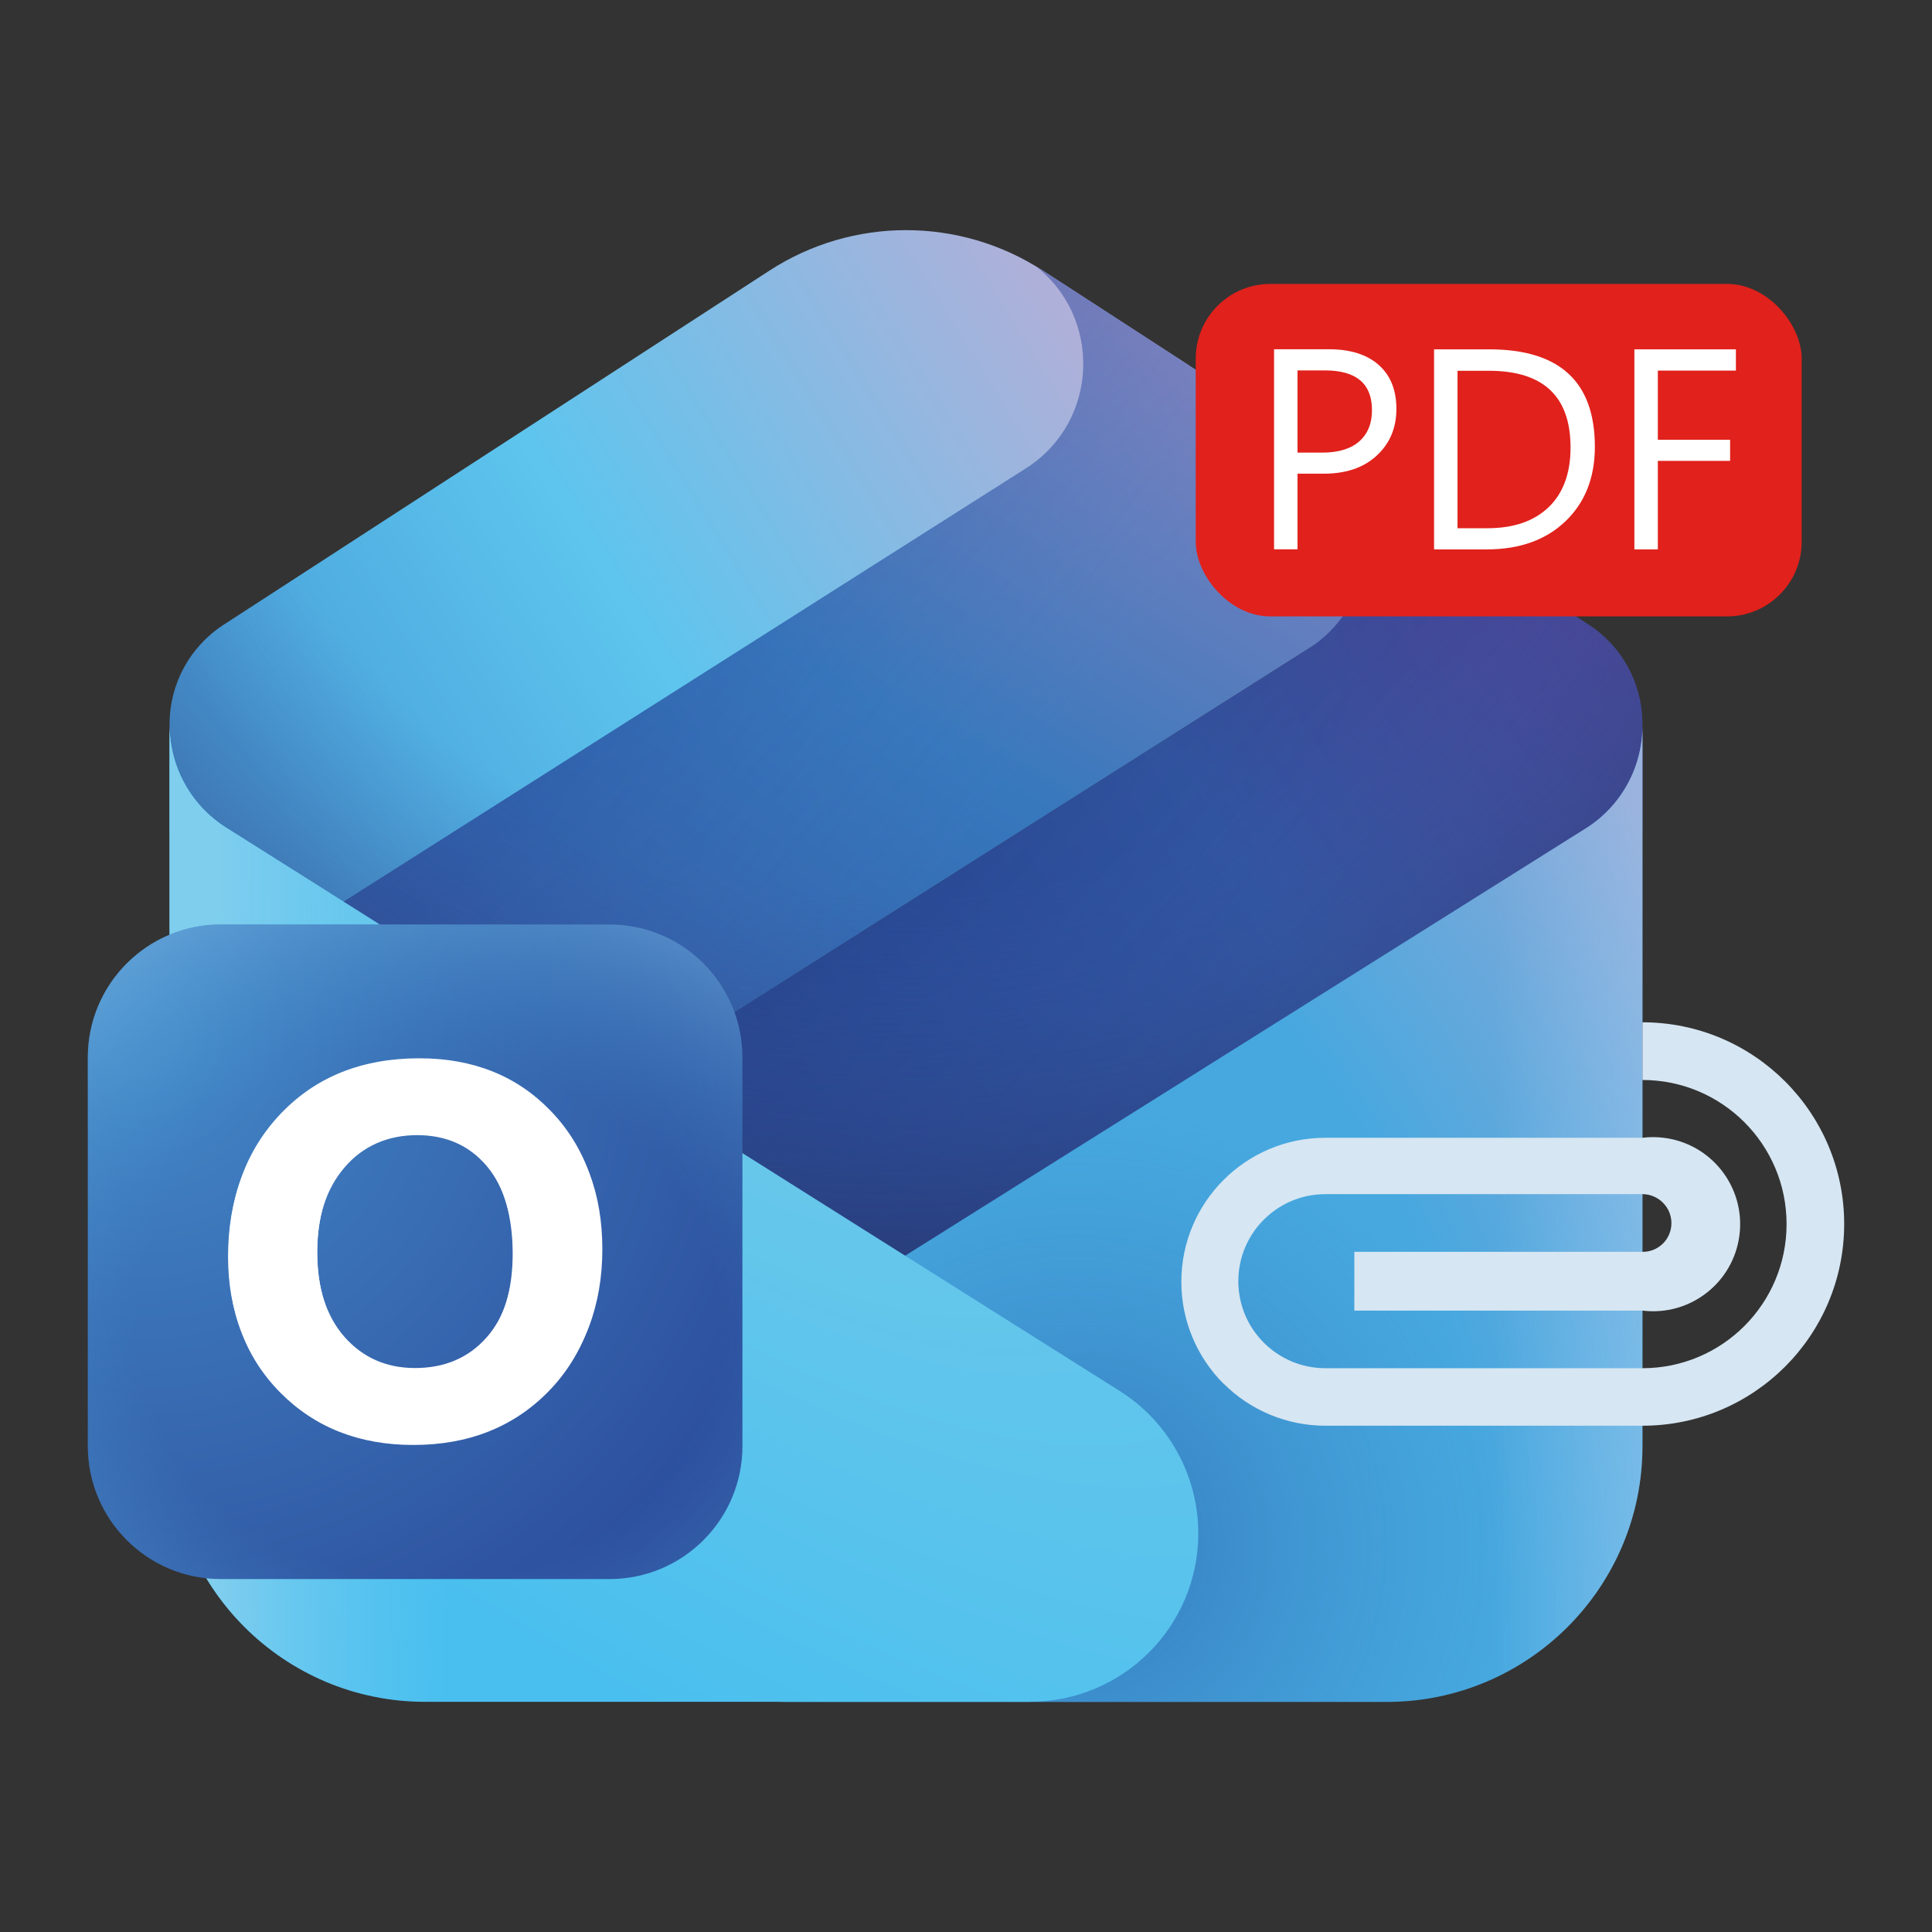 <svg xmlns="http://www.w3.org/2000/svg" xmlns:xlink="http://www.w3.org/1999/xlink" id="a" viewBox="0 0 220 220"><rect x="0" y="0" width="220" height="220" fill="#333333" stroke="none"/><defs><linearGradient id="c" x1="-2.94" y1="-540.32" x2="3.57" y2="-536.29" gradientTransform="translate(73.11 -8016.75) scale(15 -15)" gradientUnits="userSpaceOnUse"><stop offset="0" stop-color="#49a0d9"></stop><stop offset=".4" stop-color="#5dc5ee"></stop><stop offset="1" stop-color="#bbadd6"></stop></linearGradient><linearGradient id="d" x1=".05" y1="-542.74" x2="3.67" y2="-536.95" gradientTransform="translate(73.11 -8016.75) scale(15 -15)" gradientUnits="userSpaceOnUse"><stop offset="0" stop-color="#315ca7"></stop><stop offset=".5" stop-color="#3778bd"></stop><stop offset="1" stop-color="#7a81be"></stop></linearGradient><linearGradient id="e" x1="3.2" y1="-541.9" x2="-.82" y2="-538.63" gradientTransform="translate(73.11 -8016.75) scale(15 -15)" gradientUnits="userSpaceOnUse"><stop offset=".24" stop-color="#557fc0" stop-opacity="0"></stop><stop offset=".79" stop-color="#214294" stop-opacity=".2"></stop></linearGradient><linearGradient id="f" x1="1.13" y1="-542.59" x2="7.48" y2="-538.52" gradientTransform="translate(73.11 -8016.75) scale(15 -15)" gradientUnits="userSpaceOnUse"><stop offset="0" stop-color="#254899"></stop><stop offset=".49" stop-color="#3256a3"></stop><stop offset="1" stop-color="#504193"></stop></linearGradient><linearGradient id="g" x1="4.49" y1="-542.96" x2=".63" y2="-539.62" gradientTransform="translate(73.11 -8016.75) scale(15 -15)" gradientUnits="userSpaceOnUse"><stop offset="0" stop-color="#244d9d" stop-opacity="0"></stop><stop offset=".67" stop-color="#252e5e" stop-opacity=".2"></stop></linearGradient><radialGradient id="h" cx="-6.97" cy="-481.87" fx="-6.97" fy="-481.87" r=".31" gradientTransform="translate(-211145.47 -2793.03) rotate(-90) scale(405.04 -438.39)" gradientUnits="userSpaceOnUse"><stop offset=".57" stop-color="#3b5ea8" stop-opacity="0"></stop><stop offset=".99" stop-color="#253267"></stop></radialGradient><linearGradient id="i" x1="7.59" y1="-543.66" x2="1.96" y2="-543.66" gradientTransform="translate(73.11 -8016.75) scale(15 -15)" gradientUnits="userSpaceOnUse"><stop offset="0" stop-color="#5ebfee"></stop><stop offset=".2" stop-color="#46a8df"></stop></linearGradient><radialGradient id="j" cx="-7.99" cy="-482.82" fx="-7.99" fy="-482.82" r=".31" gradientTransform="translate(-58157.89 -60067.42) rotate(-45) scale(173.58 -173.58)" gradientUnits="userSpaceOnUse"><stop offset=".26" stop-color="#2a60aa" stop-opacity=".4"></stop><stop offset=".91" stop-color="#3979bd" stop-opacity="0"></stop></radialGradient><radialGradient id="k" cx="-5.74" cy="-482.61" fx="-5.74" fy="-482.61" r=".31" gradientTransform="translate(-202340.14 -158449.14) rotate(-52.66) scale(589.22 -532.81)" gradientUnits="userSpaceOnUse"><stop offset=".73" stop-color="#d8a9cf" stop-opacity="0"></stop><stop offset="1" stop-color="#d8a9cf" stop-opacity=".5"></stop></radialGradient><radialGradient id="l" cx="-3.55" cy="-482.31" fx="-3.55" fy="-482.31" r=".31" gradientTransform="translate(324557.37 214907.11) rotate(123.34) scale(310.89 -806.79)" gradientUnits="userSpaceOnUse"><stop offset="0" stop-color="#6cc8ea"></stop><stop offset=".72" stop-color="#48bfef"></stop></radialGradient><linearGradient id="m" x1="-4.38" y1="-543.67" x2="1.05" y2="-543.66" gradientTransform="translate(73.11 -8016.75) scale(15 -15)" gradientUnits="userSpaceOnUse"><stop offset=".21" stop-color="#80ceee"></stop><stop offset=".54" stop-color="#67c8f1" stop-opacity="0"></stop></linearGradient><radialGradient id="n" cx="-4.08" cy="-483.7" fx="-4.08" fy="-483.7" r=".31" gradientTransform="translate(112513.99 -103316.41) rotate(46.92) scale(315.93 -315.93)" gradientUnits="userSpaceOnUse"><stop offset=".04" stop-color="#4285c5"></stop><stop offset=".92" stop-color="#294697"></stop></radialGradient><radialGradient id="o" cx="-2.61" cy="-483.1" fx="-2.61" fy="-483.1" r=".31" gradientTransform="translate(93663.83 588.41) rotate(90) scale(168 -193.78)" gradientUnits="userSpaceOnUse"><stop offset=".56" stop-color="#419fd8" stop-opacity="0"></stop><stop offset="1" stop-color="#7fc1eb" stop-opacity=".5"></stop></radialGradient></defs><g id="b"><path d="M135.47,41.65L28.52,109.44l-9.2-14.51v-12.5c0-4.55,2.31-8.79,6.12-11.27l62.17-40.34c9.47-6.15,21.67-6.15,31.14,0l16.71,10.84Z" style="fill:url(#c);"></path><path d="M117.8,30.22c.32.19.64.39.96.59l48.52,31.47-120.3,76.25-18.46-29.12,88.29-56.07c8.36-5.31,8.73-17.26,1-23.13Z" style="fill:url(#d);"></path><path d="M117.8,30.22c.32.19.64.39.96.59l48.52,31.47-120.3,76.25-18.46-29.12,88.29-56.07c8.36-5.31,8.73-17.26,1-23.13Z" style="fill:url(#e);"></path><path d="M94.97,153.09l-48-14.56,102.04-64.68c8.59-5.45,8.57-17.99-.04-23.41l-.46-.29,1.32.82,31.06,20.15c3.82,2.48,6.13,6.72,6.13,11.27v12.1l-92.05,58.6Z" style="fill:url(#f);"></path><path d="M94.97,153.09l-48-14.56,102.04-64.68c8.59-5.45,8.57-17.99-.04-23.41l-.46-.29,1.32.82,31.06,20.15c3.82,2.48,6.13,6.72,6.13,11.27v12.1l-92.05,58.6Z" style="fill:url(#g);"></path><path d="M118.76,30.81c-9.47-6.14-21.67-6.14-31.15,0l-62.17,40.34c-3.82,2.48-6.12,6.72-6.12,11.27v.61c.15,4.57,2.55,8.78,6.44,11.23l77.3,48.73,77.49-48.66c4.03-2.53,6.47-6.95,6.47-11.7v11.85-12.1c0-4.55-2.3-8.8-6.12-11.27l-62.14-40.31Z" style="fill:url(#h);"></path><path d="M89.44,193.8h68.47c16.08,0,29.12-13.04,29.12-29.12v-82.04c0,4.75-2.44,9.17-6.47,11.7l-101.84,63.94c-5.49,3.45-8.83,9.48-8.83,15.97,0,10.8,8.75,19.55,19.55,19.55Z" style="fill:url(#i);"></path><path d="M89.44,193.8h68.47c16.08,0,29.12-13.04,29.12-29.12v-82.04c0,4.75-2.44,9.17-6.47,11.7l-101.84,63.94c-5.49,3.45-8.83,9.48-8.83,15.97,0,10.8,8.75,19.55,19.55,19.55Z" style="fill:url(#j);"></path><path d="M89.44,193.8h68.47c16.08,0,29.12-13.04,29.12-29.12v-82.04c0,4.75-2.44,9.17-6.47,11.7l-101.84,63.94c-5.49,3.45-8.83,9.48-8.83,15.97,0,10.8,8.75,19.55,19.55,19.55Z" style="fill:url(#k);"></path><path d="M117.27,193.79H48.43c-16.08,0-29.12-13.04-29.12-29.12v-82.1c0,4.74,2.43,9.15,6.45,11.68l101.74,64.14c5.57,3.51,8.95,9.64,8.95,16.22,0,10.59-8.58,19.17-19.17,19.17Z" style="fill:url(#l);"></path><path d="M117.27,193.79H48.43c-16.08,0-29.12-13.04-29.12-29.12v-82.1c0,4.74,2.43,9.15,6.45,11.68l101.74,64.14c5.57,3.51,8.95,9.64,8.95,16.22,0,10.59-8.58,19.17-19.17,19.17Z" style="fill:url(#m);"></path><path d="M25.14,105.27h44.26c8.36,0,15.14,6.78,15.14,15.14v44.26c0,8.36-6.78,15.14-15.14,15.14H25.14c-8.36,0-15.14-6.78-15.14-15.14v-44.26c0-8.36,6.78-15.14,15.14-15.14Z" style="fill:url(#n);"></path><path d="M25.14,105.27h44.26c8.36,0,15.14,6.78,15.14,15.14v44.26c0,8.36-6.78,15.14-15.14,15.14H25.14c-8.36,0-15.14-6.78-15.14-15.14v-44.26c0-8.36,6.78-15.14,15.14-15.14Z" style="fill:url(#o);"></path><path d="M47.08,163.97c-6.16,0-11.22-1.93-15.18-5.78s-5.93-8.89-5.93-15.1c0-6.56,2.01-11.86,6.02-15.91,4.02-4.05,9.27-6.07,15.78-6.07,6.14,0,11.14,1.94,15,5.81,3.88,3.87,5.82,8.98,5.82,15.33s-2.01,11.77-6.02,15.76c-4,3.97-9.15,5.96-15.48,5.96ZM47.26,155.78c3.36,0,6.06-1.15,8.11-3.44,2.05-2.29,3.07-5.49,3.07-9.57s-.99-7.58-2.98-9.95c-1.99-2.37-4.64-3.56-7.96-3.56s-6.17,1.22-8.26,3.67c-2.09,2.43-3.13,5.65-3.13,9.66s1.04,7.29,3.13,9.66c2.09,2.35,4.76,3.53,8.02,3.53Z" style="fill:#fff;"></path><path d="M47.06,164.54c-6.14,0-11.18-1.98-15.12-5.94-3.94-3.96-5.91-9.13-5.91-15.51,0-6.73,2-12.18,6-16.34,4-4.16,9.24-6.24,15.72-6.24,6.12,0,11.1,1.99,14.94,5.97,3.86,3.98,5.79,9.23,5.79,15.75s-2,12.09-6,16.19c-3.98,4.08-9.12,6.12-15.42,6.12ZM47.24,156.14c3.35,0,6.04-1.18,8.08-3.54,2.04-2.36,3.06-5.64,3.06-9.83s-.99-7.78-2.97-10.22c-1.98-2.44-4.62-3.65-7.93-3.65s-6.15,1.26-8.23,3.77c-2.08,2.49-3.12,5.8-3.12,9.92s1.04,7.49,3.12,9.92c2.08,2.42,4.74,3.63,7.99,3.63Z" style="fill:#fff;"></path></g><path d="M139.32,157.54c3.07,3.08,7.25,4.81,11.6,4.81h36.11c12.69,0,22.97-10.29,22.97-22.97s-10.29-22.97-22.97-22.97v6.57c9.06,0,16.41,7.34,16.41,16.41s-7.34,16.41-16.41,16.41h-36.11c-5.47,0-9.91-4.44-9.91-9.91s4.44-9.91,9.91-9.91h36.11c.87,0,1.71.35,2.33.97,1.29,1.29,1.29,3.37,0,4.66-.62.61-1.46.95-2.33.94h-32.81v6.69h32.81c5.43.67,10.38-3.19,11.05-8.63.67-5.43-3.19-10.38-8.63-11.05-.8-.1-1.62-.1-2.42,0h-36.11c-9.06,0-16.4,7.35-16.4,16.41,0,4.35,1.73,8.52,4.8,11.59Z" style="fill:#d6e6f2;"></path><path d="M187.8,48.65h-38.58c-.43,0-.78-.26-.78-.58h0c0-.33.35-.58.78-.58h38.58c.43,0,.78.26.78.58h0c0,.33-.35.58-.78.58Z" style="fill:#dce2f2;"></path><path d="M187.8,51.76h-38.58c-.43,0-.78-.26-.78-.58h0c0-.33.35-.58.78-.58h38.58c.43,0,.78.26.78.58h0c0,.33-.35.58-.78.58Z" style="fill:#dce2f2;"></path><path d="M187.8,54.86h-38.58c-.43,0-.78-.26-.78-.58h0c0-.33.35-.58.78-.58h38.58c.43,0,.78.26.78.58h0c0,.33-.35.58-.78.58Z" style="fill:#dce2f2;"></path><rect x="136.16" y="32.33" width="69" height="37.86" rx="8.5" ry="8.5" style="fill:#e1211c;"></rect><path d="M147.75,53.94v8.61h-2.67v-22.78h6.25c2.43,0,4.33.6,5.67,1.79s2.01,2.85,2.01,5.01-.75,3.93-2.24,5.31-3.5,2.06-6.03,2.06h-3,0ZM147.75,42.2v9.34h2.8c1.84,0,3.25-.42,4.22-1.27s1.46-2.03,1.46-3.57c0-3.01-1.79-4.52-5.34-4.52h-3.13v.02Z" style="fill:#fff;"></path><path d="M163.3,62.56v-22.78h6.28c8.03,0,12.03,3.7,12.03,11.1,0,3.51-1.12,6.34-3.34,8.47s-5.22,3.21-8.95,3.21h-6.04,0ZM165.97,42.2v17.95h3.4c2.99,0,5.31-.8,6.98-2.4,1.66-1.6,2.49-3.86,2.49-6.79,0-5.83-3.1-8.74-9.31-8.74h-3.55,0Z" style="fill:#fff;"></path><path d="M197.67,42.2h-8.89v7.88h8.23v2.4h-8.23v10.08h-2.67v-22.78h11.56v2.42Z" style="fill:#fff;"></path></svg>